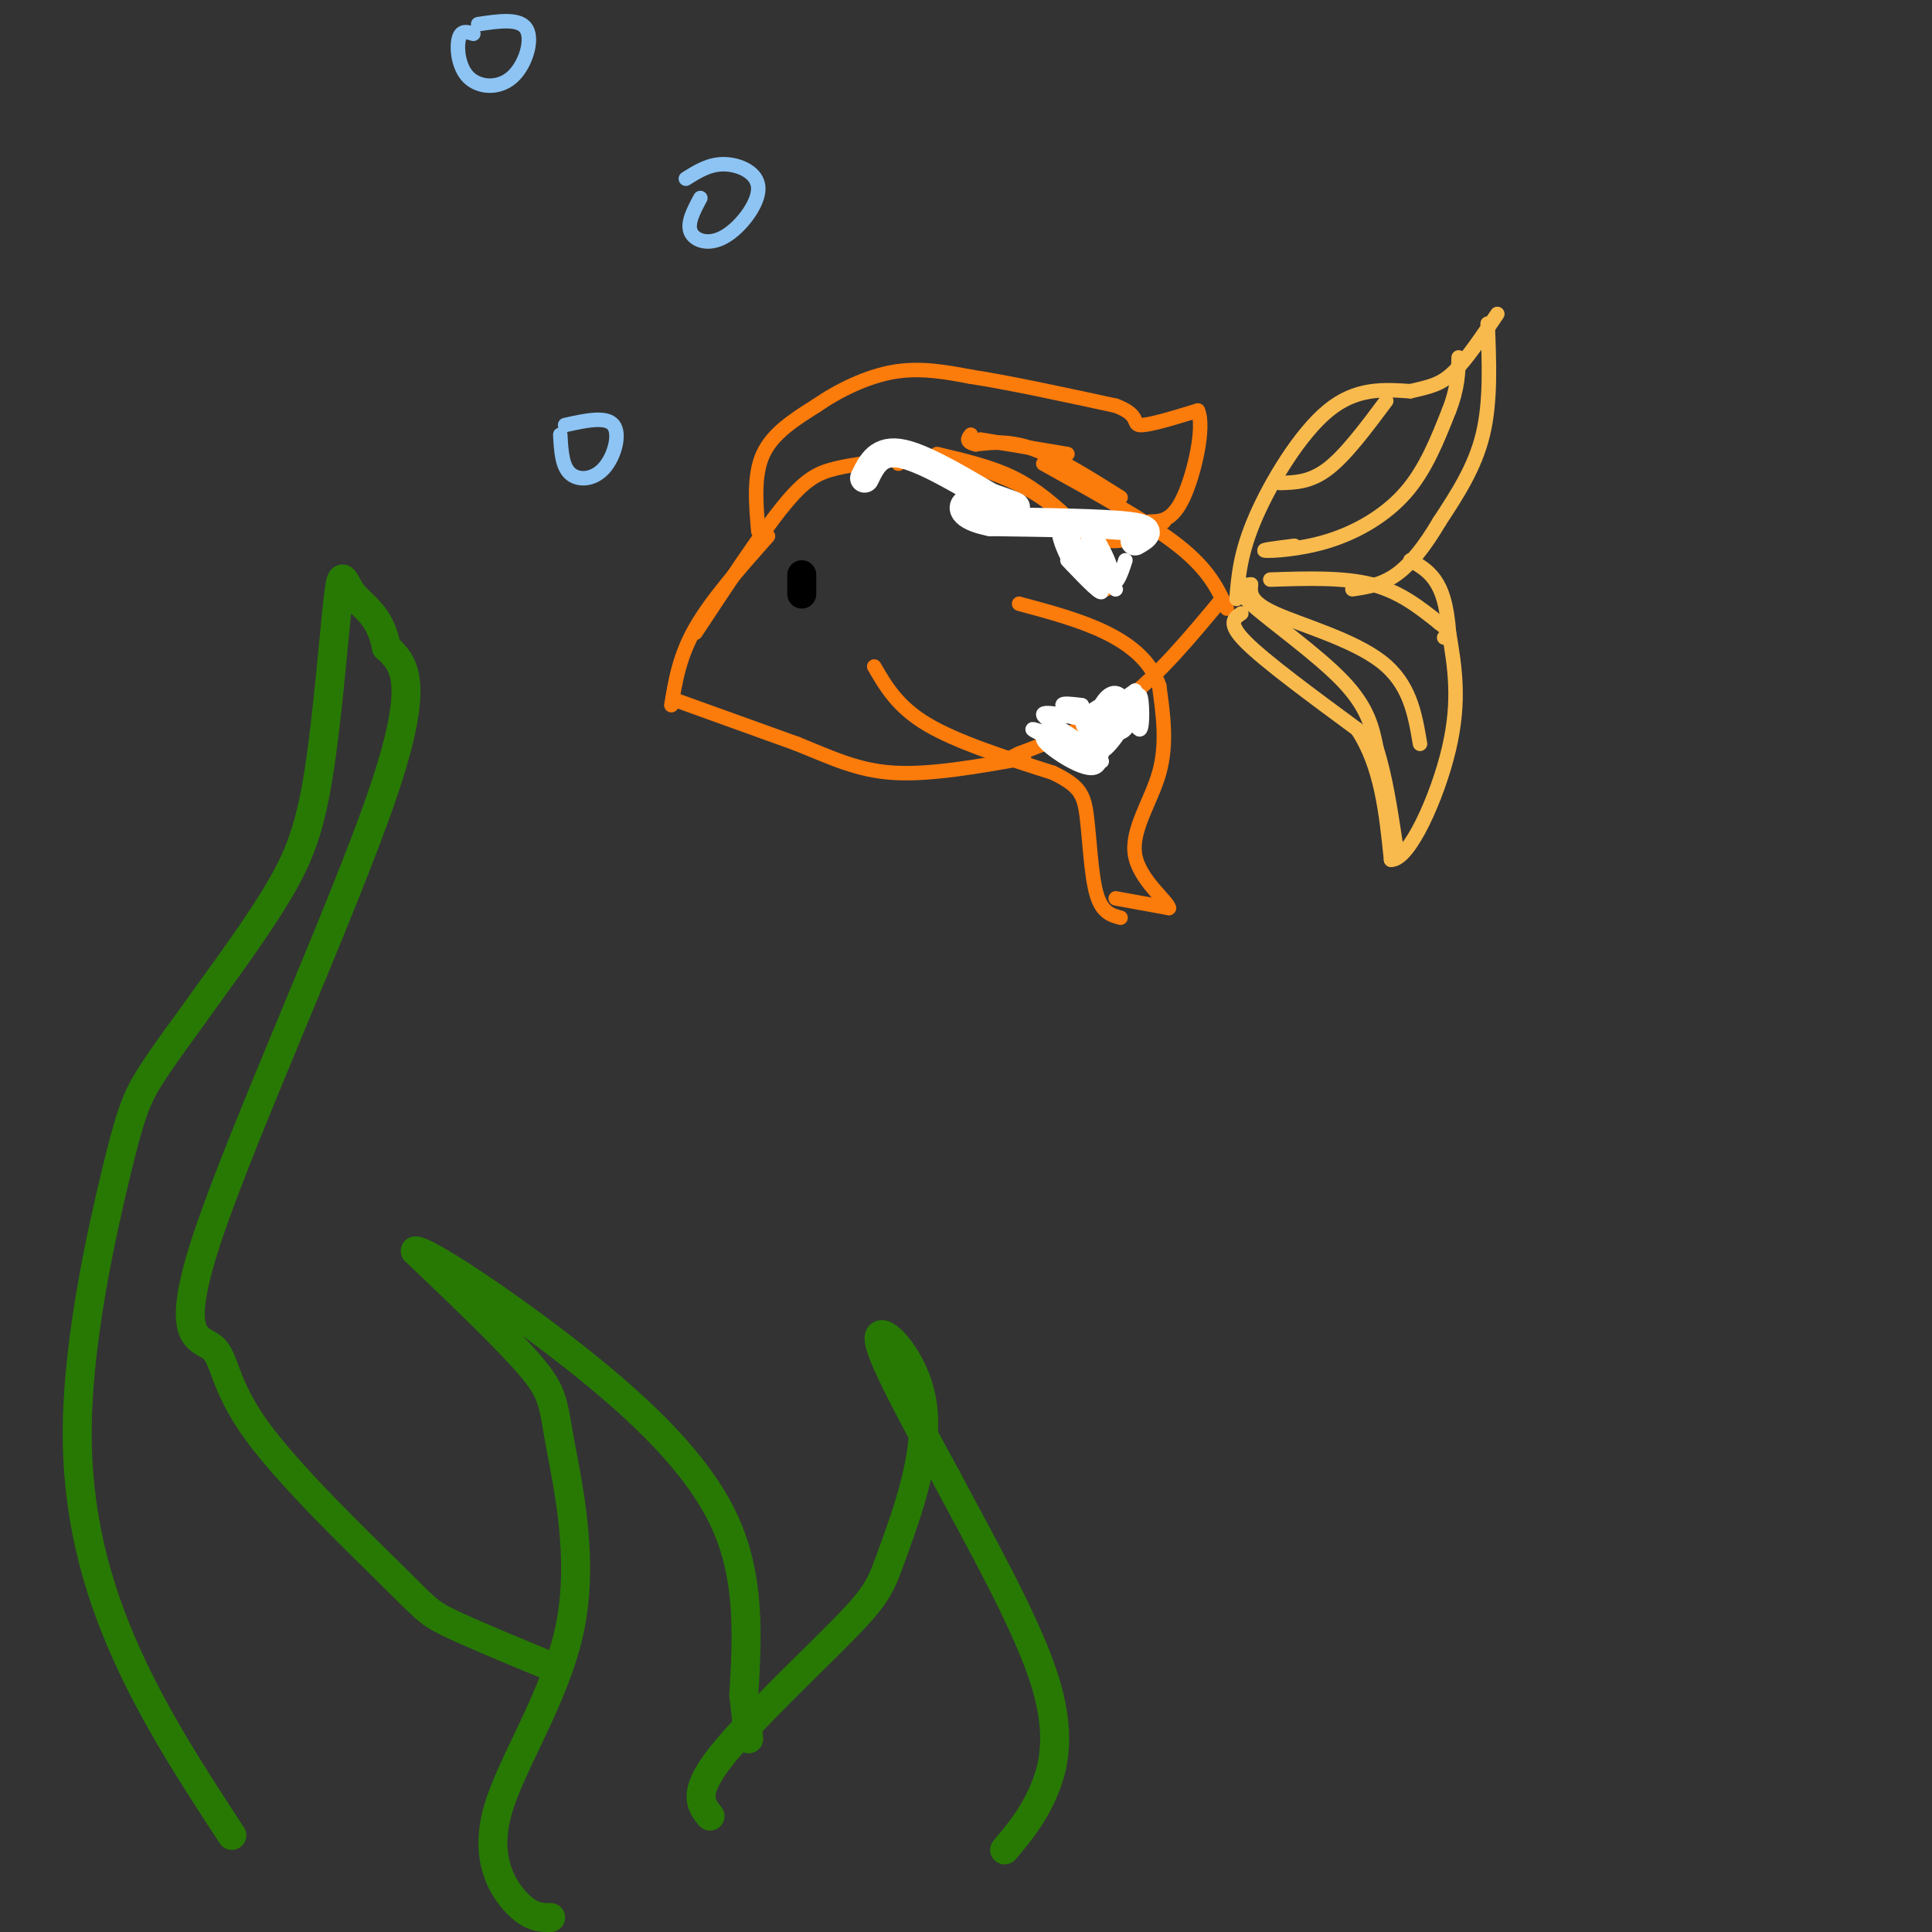 <svg viewBox='0 0 400 400' version='1.1' xmlns='http://www.w3.org/2000/svg' xmlns:xlink='http://www.w3.org/1999/xlink'><rect x="0" y="0" width="400" height="400" fill="#333333" stroke="none"/><g fill='none' stroke='rgb(251,123,11)' stroke-width='3' stroke-linecap='round' stroke-linejoin='round'><path d='M139,146c0.833,-5.083 1.667,-10.167 5,-16c3.333,-5.833 9.167,-12.417 15,-19'/><path d='M144,131c6.689,-10.133 13.378,-20.267 18,-26c4.622,-5.733 7.178,-7.067 11,-8c3.822,-0.933 8.911,-1.467 14,-2'/><path d='M186,96c1.622,-1.022 3.244,-2.044 9,-1c5.756,1.044 15.644,4.156 22,9c6.356,4.844 9.178,11.422 12,18'/><path d='M254,126c-1.833,-4.000 -3.667,-8.000 -10,-13c-6.333,-5.000 -17.167,-11.000 -28,-17'/><path d='M232,103c-6.500,-4.083 -13.000,-8.167 -18,-10c-5.000,-1.833 -8.500,-1.417 -12,-1'/><path d='M202,92c-2.167,-0.500 -1.583,-1.250 -1,-2'/><path d='M221,94c0.000,0.000 -18.000,-3.000 -18,-3'/><path d='M140,145c0.000,0.000 25.000,9.000 25,9'/><path d='M165,154c7.133,2.867 12.467,5.533 20,6c7.533,0.467 17.267,-1.267 27,-3'/><path d='M253,124c-6.500,7.833 -13.000,15.667 -20,21c-7.000,5.333 -14.500,8.167 -22,11'/><path d='M211,156c-4.000,2.000 -3.000,1.500 -2,1'/></g>
<g fill='none' stroke='rgb(248,186,77)' stroke-width='3' stroke-linecap='round' stroke-linejoin='round'><path d='M256,124c0.400,-4.822 0.800,-9.644 4,-17c3.200,-7.356 9.200,-17.244 15,-22c5.800,-4.756 11.400,-4.378 17,-4'/><path d='M292,81c4.244,-0.978 6.356,-1.422 9,-4c2.644,-2.578 5.822,-7.289 9,-12'/><path d='M308,67c0.333,8.083 0.667,16.167 -1,23c-1.667,6.833 -5.333,12.417 -9,18'/><path d='M298,108c-3.000,5.111 -6.000,8.889 -9,11c-3.000,2.111 -6.000,2.556 -9,3'/><path d='M257,127c-1.500,1.000 -3.000,2.000 1,6c4.000,4.000 13.500,11.000 23,18'/><path d='M281,151c5.000,7.500 6.000,17.250 7,27'/><path d='M288,178c3.756,0.156 9.644,-12.956 12,-23c2.356,-10.044 1.178,-17.022 0,-24'/><path d='M300,131c-0.444,-6.000 -1.556,-9.000 -3,-11c-1.444,-2.000 -3.222,-3.000 -5,-4'/><path d='M259,121c-1.956,0.222 -3.911,0.444 0,4c3.911,3.556 13.689,10.444 19,16c5.311,5.556 6.156,9.778 7,14'/><path d='M285,155c1.833,5.667 2.917,12.833 4,20'/><path d='M259,121c-0.156,1.800 -0.311,3.600 5,6c5.311,2.400 16.089,5.400 22,10c5.911,4.600 6.956,10.800 8,17'/><path d='M263,120c7.583,-0.250 15.167,-0.500 21,1c5.833,1.500 9.917,4.750 14,8'/><path d='M298,129c2.500,1.833 1.750,2.417 1,3'/><path d='M268,113c-3.583,0.452 -7.167,0.905 -6,1c1.167,0.095 7.083,-0.167 13,-2c5.917,-1.833 11.833,-5.238 16,-10c4.167,-4.762 6.583,-10.881 9,-17'/><path d='M300,85c1.833,-4.667 1.917,-7.833 2,-11'/><path d='M265,100c3.167,-0.083 6.333,-0.167 10,-3c3.667,-2.833 7.833,-8.417 12,-14'/></g>
<g fill='none' stroke='rgb(251,123,11)' stroke-width='3' stroke-linecap='round' stroke-linejoin='round'><path d='M157,110c-0.500,-5.833 -1.000,-11.667 1,-16c2.000,-4.333 6.500,-7.167 11,-10'/><path d='M169,84c4.556,-3.156 10.444,-6.044 16,-7c5.556,-0.956 10.778,0.022 16,1'/><path d='M201,78c7.667,1.167 18.833,3.583 30,6'/><path d='M231,84c5.244,1.956 3.356,3.844 5,4c1.644,0.156 6.822,-1.422 12,-3'/><path d='M248,85c1.511,3.311 -0.711,13.089 -3,18c-2.289,4.911 -4.644,4.956 -7,5'/><path d='M194,94c5.667,1.333 11.333,2.667 16,5c4.667,2.333 8.333,5.667 12,9'/><path d='M222,108c3.422,2.467 5.978,4.133 9,4c3.022,-0.133 6.511,-2.067 10,-4'/><path d='M181,138c2.417,4.167 4.833,8.333 11,12c6.167,3.667 16.083,6.833 26,10'/><path d='M218,160c5.548,2.690 6.417,4.417 7,9c0.583,4.583 0.881,12.024 2,16c1.119,3.976 3.060,4.488 5,5'/><path d='M231,186c0.000,0.000 11.000,2.000 11,2'/><path d='M242,188c-0.179,-1.381 -6.125,-5.833 -7,-11c-0.875,-5.167 3.321,-11.048 5,-17c1.679,-5.952 0.839,-11.976 0,-18'/><path d='M240,142c-1.644,-4.978 -5.756,-8.422 -11,-11c-5.244,-2.578 -11.622,-4.289 -18,-6'/></g>
<g fill='none' stroke='rgb(255,255,255)' stroke-width='3' stroke-linecap='round' stroke-linejoin='round'><path d='M233,116c-1.048,3.220 -2.095,6.440 -4,4c-1.905,-2.440 -4.667,-10.542 -4,-11c0.667,-0.458 4.762,6.726 5,9c0.238,2.274 -3.381,-0.363 -7,-3'/><path d='M223,115c-1.991,-1.888 -3.470,-5.108 -1,-3c2.470,2.108 8.889,9.544 9,10c0.111,0.456 -6.085,-6.070 -7,-7c-0.915,-0.930 3.453,3.734 4,5c0.547,1.266 -2.726,-0.867 -6,-3'/><path d='M222,117c-1.940,-2.833 -3.792,-8.417 -2,-7c1.792,1.417 7.226,9.833 8,12c0.774,2.167 -3.113,-1.917 -7,-6'/></g>
<g fill='none' stroke='rgb(255,255,255)' stroke-width='6' stroke-linecap='round' stroke-linejoin='round'><path d='M235,112c2.000,-1.167 4.000,-2.333 -1,-3c-5.000,-0.667 -17.000,-0.833 -29,-1'/><path d='M205,108c-5.988,-1.143 -6.458,-3.500 -4,-4c2.458,-0.500 7.845,0.857 9,1c1.155,0.143 -1.923,-0.929 -5,-2'/><path d='M205,103c-4.422,-2.533 -12.978,-7.867 -18,-9c-5.022,-1.133 -6.511,1.933 -8,5'/></g>
<g fill='none' stroke='rgb(0,0,0)' stroke-width='6' stroke-linecap='round' stroke-linejoin='round'><path d='M166,119c0.000,1.917 0.000,3.833 0,4c0.000,0.167 0.000,-1.417 0,-3'/></g>
<g fill='none' stroke='rgb(39,121,4)' stroke-width='6' stroke-linecap='round' stroke-linejoin='round'><path d='M114,397c-2.037,0.015 -4.074,0.031 -7,-3c-2.926,-3.031 -6.743,-9.108 -4,-19c2.743,-9.892 12.044,-23.600 15,-38c2.956,-14.400 -0.435,-29.492 -2,-38c-1.565,-8.508 -1.304,-10.431 -6,-16c-4.696,-5.569 -14.348,-14.785 -24,-24'/><path d='M86,259c1.952,-0.333 18.833,10.833 33,22c14.167,11.167 25.619,22.333 31,34c5.381,11.667 4.690,23.833 4,36'/><path d='M154,351c0.833,7.500 0.917,8.250 1,9'/><path d='M114,345c-8.316,-3.445 -16.632,-6.890 -21,-9c-4.368,-2.110 -4.789,-2.885 -12,-10c-7.211,-7.115 -21.211,-20.569 -28,-30c-6.789,-9.431 -6.366,-14.837 -9,-17c-2.634,-2.163 -8.325,-1.082 -1,-23c7.325,-21.918 27.664,-66.834 36,-91c8.336,-24.166 4.668,-27.583 1,-31'/><path d='M80,134c-1.292,-6.847 -5.023,-8.465 -7,-11c-1.977,-2.535 -2.200,-5.989 -3,1c-0.800,6.989 -2.177,24.420 -4,36c-1.823,11.580 -4.092,17.309 -8,24c-3.908,6.691 -9.454,14.346 -15,22'/><path d='M43,206c-4.768,6.716 -9.186,12.507 -12,17c-2.814,4.493 -4.022,7.689 -7,20c-2.978,12.311 -7.725,33.738 -8,52c-0.275,18.262 3.921,33.361 10,47c6.079,13.639 14.039,25.820 22,38'/><path d='M147,376c-1.870,-2.298 -3.739,-4.597 2,-12c5.739,-7.403 19.088,-19.912 26,-27c6.912,-7.088 7.389,-8.756 10,-16c2.611,-7.244 7.357,-20.066 6,-30c-1.357,-9.934 -8.816,-16.981 -9,-14c-0.184,2.981 6.908,15.991 14,29'/><path d='M196,306c6.595,12.476 16.083,29.167 20,41c3.917,11.833 2.262,18.810 0,24c-2.262,5.190 -5.131,8.595 -8,12'/></g>
<g fill='none' stroke='rgb(141,196,244)' stroke-width='3' stroke-linecap='round' stroke-linejoin='round'><path d='M116,90c0.173,3.226 0.345,6.452 2,8c1.655,1.548 4.792,1.417 7,-1c2.208,-2.417 3.488,-7.119 2,-9c-1.488,-1.881 -5.744,-0.940 -10,0'/><path d='M145,41c-1.383,2.587 -2.766,5.174 -2,7c0.766,1.826 3.679,2.892 7,1c3.321,-1.892 7.048,-6.740 7,-10c-0.048,-3.260 -3.871,-4.931 -7,-5c-3.129,-0.069 -5.565,1.466 -8,3'/><path d='M98,7c-1.262,-0.405 -2.523,-0.810 -3,1c-0.477,1.810 -0.169,5.836 2,8c2.169,2.164 6.199,2.467 9,0c2.801,-2.467 4.372,-7.705 3,-10c-1.372,-2.295 -5.686,-1.648 -10,-1'/></g>
<g fill='none' stroke='rgb(255,255,255)' stroke-width='3' stroke-linecap='round' stroke-linejoin='round'><path d='M224,146c-2.083,-0.250 -4.167,-0.500 -4,0c0.167,0.500 2.583,1.750 5,3'/><path d='M225,149c-1.941,-0.190 -9.293,-2.164 -9,-1c0.293,1.164 8.233,5.467 8,6c-0.233,0.533 -8.638,-2.705 -10,-3c-1.362,-0.295 4.319,2.352 10,5'/><path d='M224,156c3.049,1.373 5.673,2.306 3,1c-2.673,-1.306 -10.643,-4.852 -11,-4c-0.357,0.852 6.898,6.100 10,6c3.102,-0.100 2.051,-5.550 1,-11'/><path d='M227,148c1.052,-3.178 3.180,-5.622 5,-4c1.820,1.622 3.330,7.310 4,7c0.670,-0.310 0.499,-6.619 0,-7c-0.499,-0.381 -1.327,5.167 -3,7c-1.673,1.833 -4.192,-0.048 -4,-2c0.192,-1.952 3.096,-3.976 6,-6'/><path d='M235,143c-0.309,0.783 -4.081,5.741 -6,8c-1.919,2.259 -1.984,1.820 -3,1c-1.016,-0.820 -2.982,-2.021 -1,-4c1.982,-1.979 7.913,-4.737 9,-3c1.087,1.737 -2.669,7.968 -5,10c-2.331,2.032 -3.237,-0.134 -3,-2c0.237,-1.866 1.619,-3.433 3,-5'/></g>
</svg>
